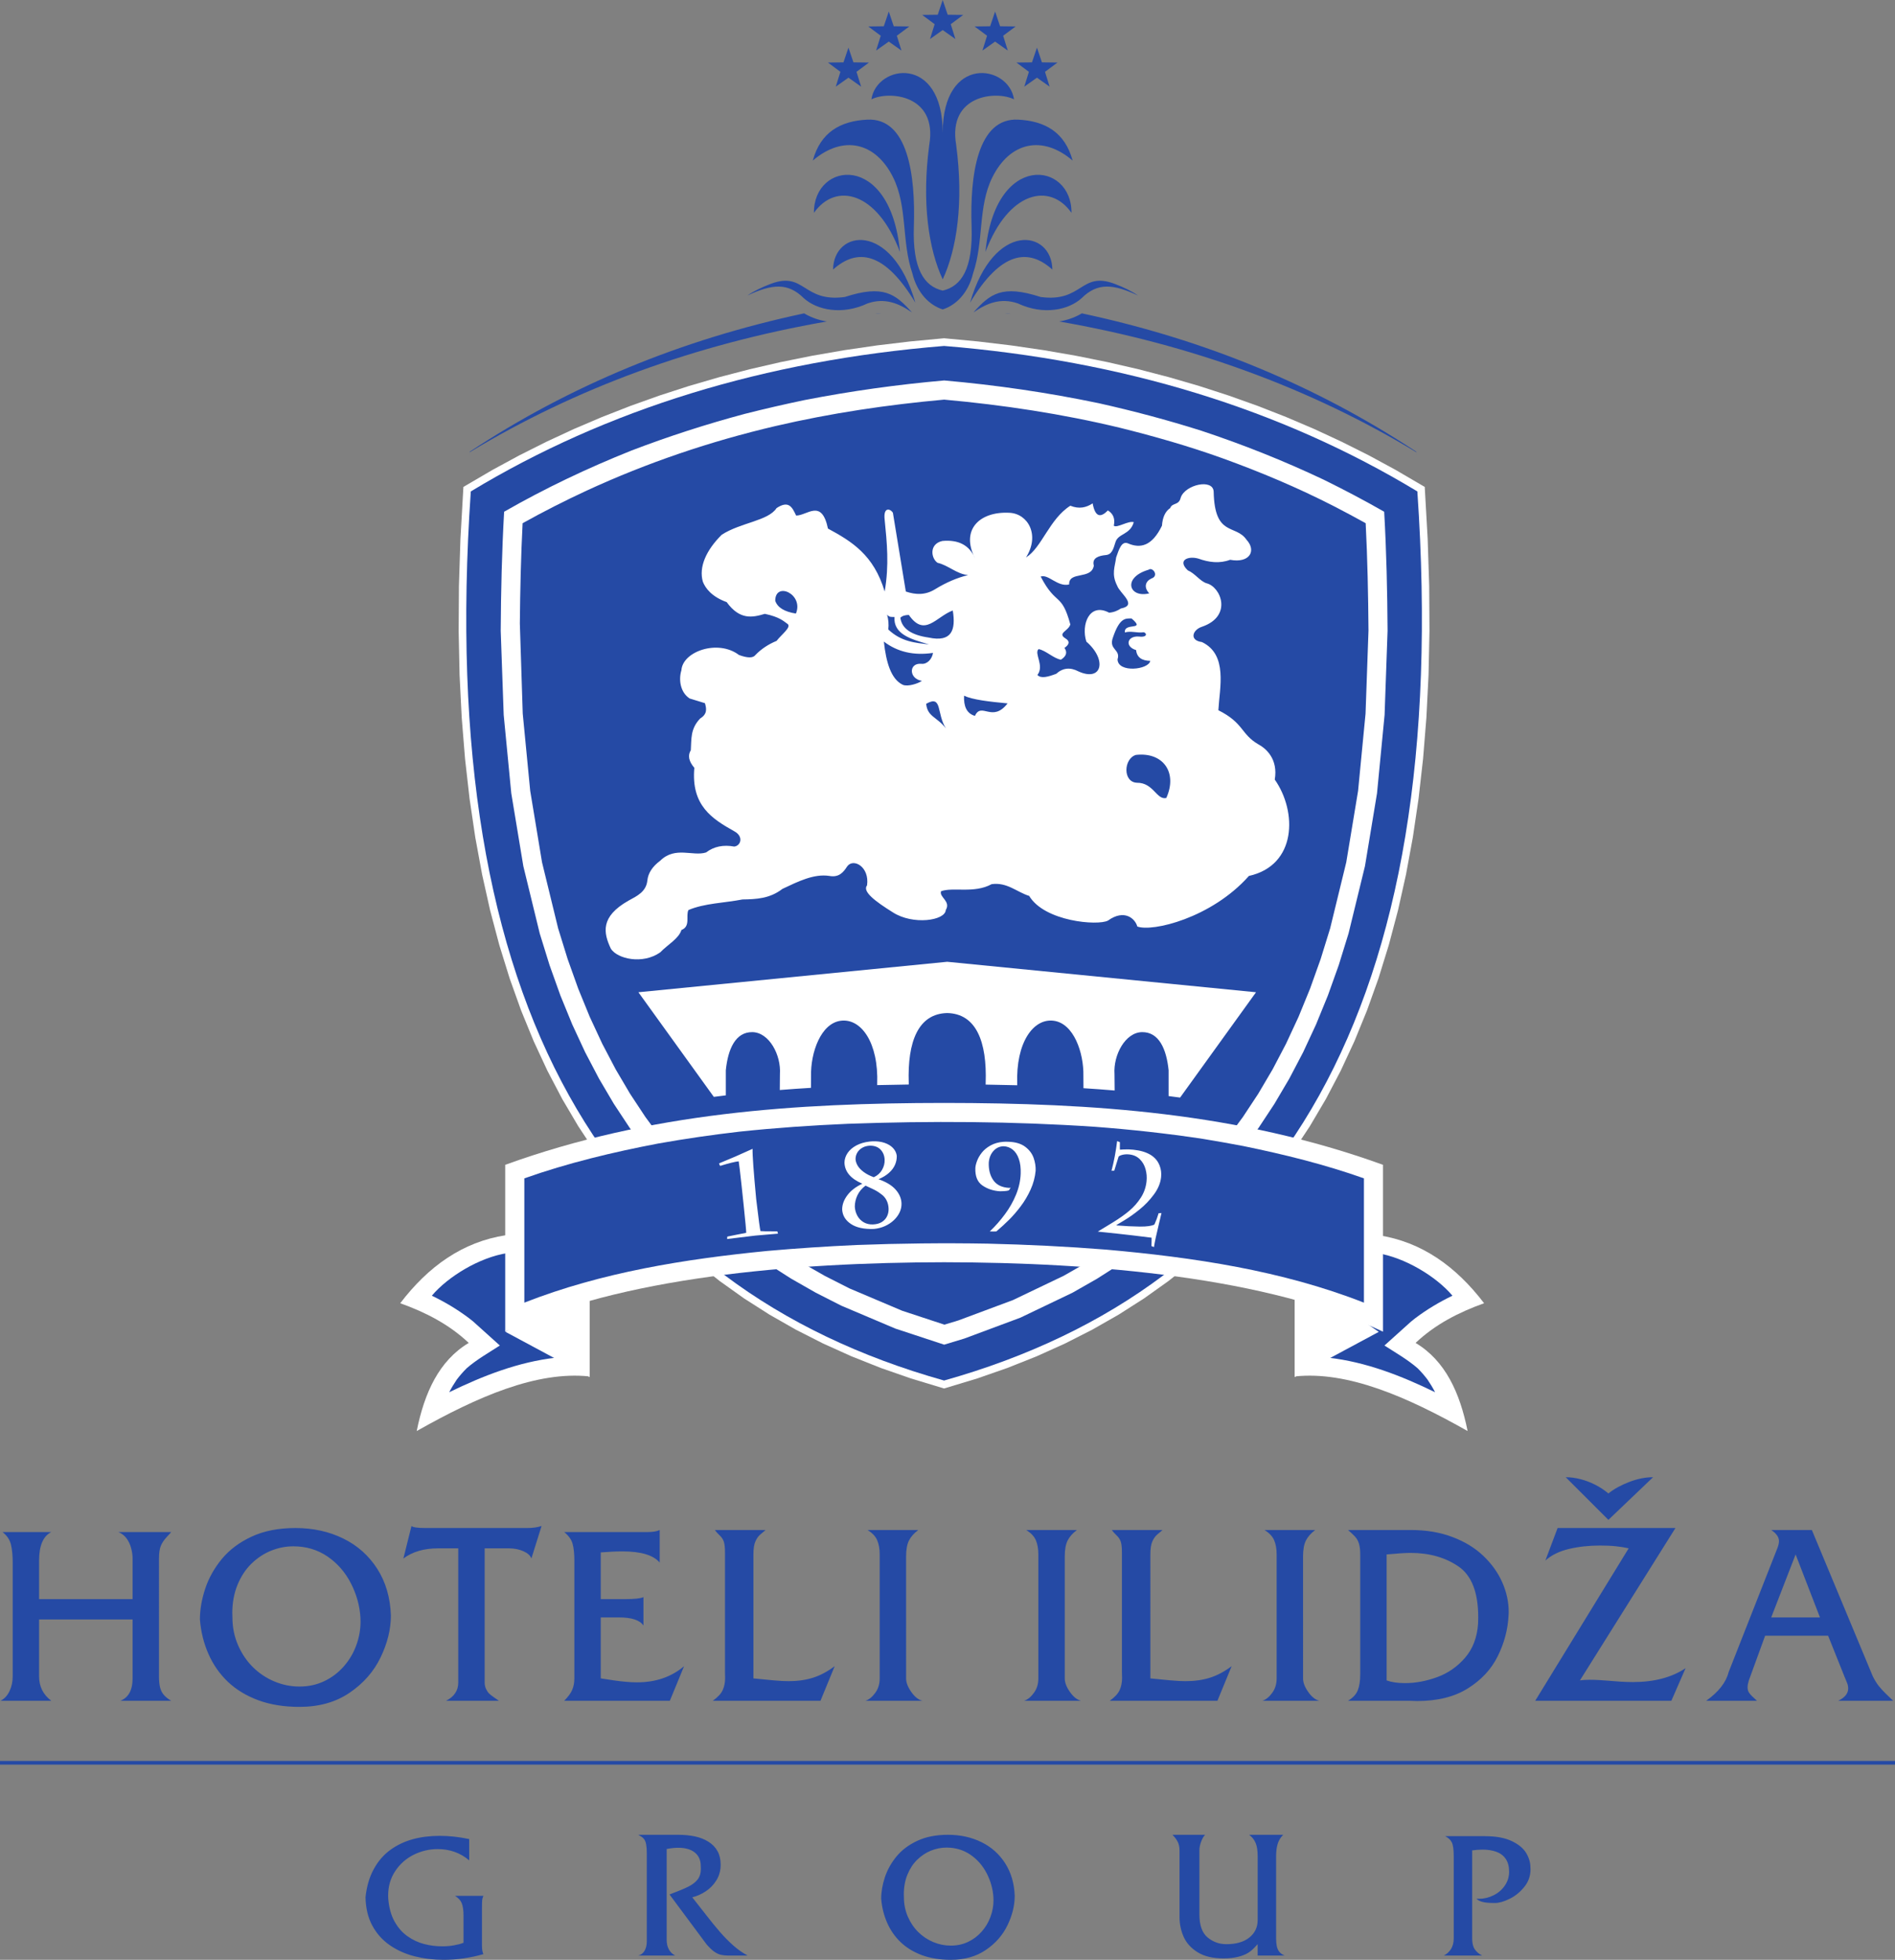 <?xml version="1.0" encoding="UTF-8" standalone="no"?>
<svg
   xmlns:dc="http://purl.org/dc/elements/1.1/"
   xmlns:cc="http://creativecommons.org/ns#"
   xmlns:rdf="http://www.w3.org/1999/02/22-rdf-syntax-ns#"
   xmlns:svg="http://www.w3.org/2000/svg"
   xmlns="http://www.w3.org/2000/svg"
   id="svg4623"
   version="1.1"
   viewBox="0 0 77.207 79.823"
   height="79.823mm"
   width="77.207mm">
  <rect x="0" y="0" width="77.207" height="79.823" fill="#808080" stroke="none"/>
  <defs
     id="defs4617">
    <clipPath
       id="clipPath138"
       clipPathUnits="userSpaceOnUse">
      <path
         style="clip-rule:evenodd"
         id="path136"
         d="m 243.202,255.505 c 0,3.52 2.853,6.375 6.375,6.375 3.519,0 6.374,-2.855 6.374,-6.375 0,-3.52 -2.855,-6.375 -6.374,-6.375 -3.522,0 -6.375,2.855 -6.375,6.375" />
    </clipPath>
    <clipPath
       id="clipPath144"
       clipPathUnits="userSpaceOnUse">
      <path
         id="path142"
         d="M 0,841.98 H 595.2 V 0 H 0 Z" />
    </clipPath>
    <linearGradient
       id="linearGradient154"
       gradientTransform="translate(249.575,255.506)"
       gradientUnits="userSpaceOnUse"
       y2="0"
       x2="6.376"
       y1="0"
       x1="-6.376">
      <stop
         id="stop148"
         offset="0"
         style="stop-opacity:1;stop-color:#d3d2d2" />
      <stop
         id="stop150"
         offset="0.75"
         style="stop-opacity:1;stop-color:#e9e9e9" />
      <stop
         id="stop152"
         offset="1"
         style="stop-opacity:1;stop-color:#ffffff" />
    </linearGradient>
    <clipPath
       id="clipPath102"
       clipPathUnits="userSpaceOnUse">
      <path
         style="clip-rule:evenodd"
         id="path100"
         d="m 234.539,219.329 c -5.221,-1.305 -10.442,-3.009 -15.663,-5.171 0.251,4.845 1.838,8.019 4.761,9.522 -0.541,7.9 9.469,11.714 13.031,3.509 7.107,-0.544 10.044,27.478 -0.501,23.175 2.79,-10.29 -10.219,-15.175 -14.785,-2.877 -5.106,-2.575 -13.069,2.382 -15.443,8.018 2.374,5.636 10.337,10.593 15.443,8.019 4.566,12.298 17.575,7.413 14.785,-2.877 10.545,-4.303 7.608,23.719 0.501,23.175 -3.562,-8.205 -13.572,-4.391 -13.031,3.508 -2.923,1.504 -4.51,4.678 -4.761,9.523 8.117,-3.362 16.235,-5.616 24.354,-6.984 4.914,-7.973 7.494,-19.959 6.432,-33.362 -1.249,-15.757 -7.22,-29.558 -15.123,-37.178" />
    </clipPath>
    <clipPath
       id="clipPath108"
       clipPathUnits="userSpaceOnUse">
      <path
         id="path106"
         d="M 0,841.98 H 595.2 V 0 H 0 Z" />
    </clipPath>
    <linearGradient
       id="linearGradient116"
       gradientTransform="translate(227.918,255.505)"
       gradientUnits="userSpaceOnUse"
       y2="0"
       x2="21.98"
       y1="0"
       x1="-21.98">
      <stop
         id="stop112"
         offset="0"
         style="stop-opacity:1;stop-color:#cfac57" />
      <stop
         id="stop114"
         offset="1"
         style="stop-opacity:1;stop-color:#ecdca7" />
    </linearGradient>
  </defs>
  <g
     transform="translate(0,-217.177)"
     id="layer1">
    <g
       transform="matrix(0,0.353,0.353,0,38.464,273.731)"
       id="g24">
      <path
         id="path26"
         style="fill:#ffffff;fill-opacity:1;fill-rule:evenodd;stroke:none"
         d="m 0,0 -1.159,-3.831 -1.214,-3.484 -1.342,-3.377 -1.472,-3.265 -1.602,-3.156 -1.735,-3.042 -1.868,-2.928 -2.004,-2.812 -2.138,-2.696 -2.276,-2.578 -2.414,-2.458 -2.553,-2.336 -2.693,-2.214 -2.834,-2.089 -2.976,-1.966 -3.119,-1.838 -3.262,-1.711 -3.406,-1.583 -3.553,-1.454 -3.699,-1.323 -3.846,-1.192 -3.996,-1.059 -4.146,-0.926 -4.297,-0.791 -4.448,-0.657 -4.603,-0.522 -4.757,-0.384 -4.915,-0.246 -5.07,-0.108 -5.23,0.034 -5.389,0.173 -6.01,0.342 -1.986,3.397 -1.658,3.06 -1.564,3.117 -1.474,3.177 -1.379,3.234 -1.288,3.294 -1.196,3.352 -1.103,3.409 -1.01,3.468 -0.919,3.526 -0.825,3.583 -0.734,3.642 -0.641,3.699 -0.549,3.759 -0.456,3.815 -0.372,3.945 0.372,3.944 0.456,3.815 0.549,3.757 0.641,3.701 0.734,3.641 0.825,3.584 0.919,3.526 1.01,3.468 1.103,3.408 1.196,3.352 1.288,3.294 1.379,3.235 1.474,3.176 1.564,3.119 1.658,3.059 1.986,3.399 6.01,0.34 5.389,0.174 5.23,0.032 5.07,-0.107 4.915,-0.247 4.757,-0.384 4.603,-0.521 4.448,-0.657 4.298,-0.792 4.145,-0.926 3.995,-1.06 3.847,-1.191 3.699,-1.324 3.552,-1.453 3.407,-1.582 3.262,-1.711 3.119,-1.839 2.976,-1.965 2.834,-2.09 2.693,-2.214 2.553,-2.336 2.414,-2.457 2.276,-2.578 2.138,-2.695 2.004,-2.813 1.868,-2.928 1.735,-3.043 1.602,-3.154 L -3.715,10.69 -2.373,7.315 -1.159,3.83 0,0" />
    </g>
    <g
       transform="matrix(0,0.353,0.353,0,38.464,273.407)"
       id="g28">
      <path
         id="path30"
         style="fill:#254aa5;fill-opacity:1;fill-rule:evenodd;stroke:none"
         d="m 0,0 c -10.83,-38.525 -42.728,-58.732 -102.588,-54.624 -9.504,15.721 -15.099,33.929 -16.787,54.624 1.688,20.695 7.283,38.904 16.787,54.625 C -42.728,58.732 -10.83,38.525 0,0" />
    </g>
    <g
       transform="matrix(0,0.353,0.353,0,34.279,270.359)"
       id="g32">
      <path
         id="path34"
         style="fill:#ffffff;fill-opacity:1;fill-rule:evenodd;stroke:none"
         d="m 0,0 -1.498,-2.95 -1.617,-2.836 -1.737,-2.722 -1.859,-2.61 -1.981,-2.498 -2.106,-2.385 -2.233,-2.274 -2.364,-2.162 -2.495,-2.051 -2.63,-1.94 -2.768,-1.828 -2.91,-1.715 -3.052,-1.601 -3.198,-1.486 -3.348,-1.37 -3.498,-1.251 -3.652,-1.132 -7.77,-1.894 -8.405,-1.392 -9.049,-0.875 -9.705,-0.344 c -4.59,0.029 -9.149,0.133 -13.736,0.393 -2.721,4.752 -5.031,9.618 -7.061,14.7 -1.65,4.311 -3.042,8.639 -4.236,13.096 -0.581,2.294 -1.108,4.587 -1.591,6.902 -1.038,5.343 -1.782,10.666 -2.259,16.09 0.53,6.017 1.39,11.919 2.624,17.836 0.892,3.998 1.933,7.91 3.168,11.819 1.608,4.852 3.465,9.516 5.653,14.14 1.167,2.371 2.388,4.696 3.703,6.992 4.587,0.26 9.144,0.363 13.735,0.391 l 9.704,-0.344 9.05,-0.875 8.405,-1.391 7.77,-1.896 3.652,-1.131 3.498,-1.251 3.348,-1.369 3.198,-1.486 3.052,-1.601 2.91,-1.716 2.768,-1.827 2.631,-1.94 2.494,-2.051 2.364,-2.163 2.233,-2.273 2.106,-2.385 1.981,-2.497 1.859,-2.61 1.737,-2.724 1.617,-2.835 2.879,-6.014 2.41,-6.469 0.705,-2.33 -1.852,-5.623 z m -30.226,-27.598 -3.104,-1.442 -3.254,-1.331 -3.407,-1.218 -3.542,-1.098 -7.624,-1.859 -8.25,-1.366 -8.908,-0.862 -10.402,-0.334 c -3.856,0.036 -7.714,0.123 -11.57,0.319 -1.349,2.417 -2.597,4.888 -3.764,7.397 -3.222,6.987 -5.69,14.28 -7.444,21.778 -1.494,6.408 -2.46,12.923 -3.052,19.479 0.618,6.826 1.642,13.626 3.25,20.295 0.99,3.983 2.11,7.906 3.496,11.772 1.591,4.414 3.417,8.753 5.559,12.93 0.632,1.226 1.283,2.447 1.955,3.654 4.125,0.21 8.255,0.293 12.382,0.325 l 9.589,-0.34 8.909,-0.861 8.249,-1.366 7.625,-1.86 3.542,-1.097 3.407,-1.219 3.254,-1.331 3.104,-1.442 2.957,-1.551 2.814,-1.659 2.674,-1.765 2.538,-1.872 2.404,-1.977 2.277,-2.084 2.152,-2.189 2.029,-2.298 1.909,-2.407 1.793,-2.518 1.678,-2.63 1.552,-2.719 2.801,-5.854 2.352,-6.311 0.483,-1.598 -1.606,-4.876 -2.579,-6.088 -1.439,-2.834 -1.564,-2.742 -1.677,-2.629 -1.794,-2.518 -1.91,-2.408 -2.028,-2.297 -2.152,-2.191 -2.277,-2.083 -2.405,-1.977 -2.537,-1.872 -2.673,-1.765 -2.815,-1.659 -2.957,-1.552" />
    </g>
    <g
       transform="matrix(0,0.353,0.353,0,16.978,275.464)"
       id="g36">
      <path
         id="path38"
         style="fill:#ffffff;fill-opacity:1;fill-rule:evenodd;stroke:none"
         d="m 0,0 c -3.971,7.027 -6.935,13.844 -6.303,19.919 -5.43,-3.211 -10.861,-6.422 -16.291,-9.633 0.764,-4.99 3.598,-8.944 7.848,-12.189 1.041,2.914 2.429,5.629 4.578,7.908 C -8.116,2.576 -4.429,0.891 0,0" />
    </g>
    <g
       transform="matrix(0,0.353,0.353,0,19.281,271.005)"
       id="g40">
      <path
         id="path42"
         style="fill:#254aa5;fill-opacity:1;fill-rule:evenodd;stroke:none"
         d="M 0,0 2.764,3.071 C 3.61,1.766 4.376,0.402 5.401,-0.772 5.818,-1.187 6.233,-1.547 6.705,-1.907 7.177,-2.224 7.644,-2.509 8.154,-2.774 6.251,1.14 4.664,5.19 4.166,9.545 0.83,7.571 -2.506,5.993 -5.844,4.023 -6.389,3.7 -7.349,4.226 -7.895,3.904 c 0.496,-3.178 2.698,-6.817 4.911,-8.682 0.737,1.527 1.567,2.917 2.581,4.271 L 0,0" />
    </g>
    <g
       transform="matrix(0,0.353,0.353,0,20.597,271.425)"
       id="g44">
      <path
         id="path46"
         style="fill:#ffffff;fill-opacity:1;fill-rule:evenodd;stroke:none"
         d="M 0,0 5.215,9.712 H -6.714 L 0,0" />
    </g>
    <g
       transform="matrix(0,0.353,0.353,0,59.794,275.464)"
       id="g48">
      <path
         id="path50"
         style="fill:#ffffff;fill-opacity:1;fill-rule:evenodd;stroke:none"
         d="m 0,0 c -3.971,-7.027 -6.935,-13.844 -6.303,-19.919 -5.43,3.211 -10.861,6.422 -16.291,9.633 0.764,4.99 3.598,8.944 7.848,12.189 1.041,-2.914 2.429,-5.629 4.578,-7.908 C -8.116,-2.576 -4.429,-0.891 0,0" />
    </g>
    <g
       transform="matrix(0,0.353,0.353,0,57.49,271.005)"
       id="g52">
      <path
         id="path54"
         style="fill:#254aa5;fill-opacity:1;fill-rule:evenodd;stroke:none"
         d="M 0,0 2.764,-3.071 C 3.61,-1.766 4.376,-0.402 5.401,0.772 5.818,1.187 6.233,1.547 6.705,1.907 7.177,2.224 7.644,2.509 8.154,2.774 6.251,-1.14 4.664,-5.19 4.166,-9.545 c -3.336,1.974 -6.672,3.552 -10.01,5.522 -0.545,0.323 -1.505,-0.203 -2.051,0.119 0.496,3.178 2.698,6.817 4.911,8.682 0.737,-1.527 1.567,-2.917 2.581,-4.271 L 0,0" />
    </g>
    <g
       transform="matrix(0,0.353,0.353,0,56.175,271.425)"
       id="g56">
      <path
         id="path58"
         style="fill:#ffffff;fill-opacity:1;fill-rule:evenodd;stroke:none"
         d="M 0,0 5.215,-9.712 H -6.714 L 0,0" />
    </g>
    <g
       transform="matrix(0,0.353,0.353,0,38.465,268.589)"
       id="g60">
      <path
         id="path62"
         style="fill:#ffffff;fill-opacity:1;fill-rule:evenodd;stroke:none"
         d="m 0,0 c 0.021,-17.5 1.724,-37.41 8.011,-50.655 -6.417,0 -12.835,0 -19.252,0 -6.046,16.693 -7.127,33.577 -7.141,50.655 0.014,17.078 1.095,33.962 7.141,50.655 6.417,0 12.835,0 19.252,0 C 1.724,37.411 0.021,17.5 0,0" />
    </g>
    <g
       transform="matrix(0,0.353,0.353,0,34.89,267.887)"
       id="g64">
      <path
         id="path66"
         style="fill:#254aa5;fill-opacity:1;fill-rule:evenodd;stroke:none"
         d="m 0,0 c 0.157,-3.439 0.381,-6.866 0.686,-10.301 0.94,-9.507 2.457,-19.081 5.964,-28.02 H -7.691 c -1.778,5.025 -3.029,10.248 -4.024,15.477 -0.551,3.104 -1,6.201 -1.361,9.328 -0.442,4.183 -0.731,8.354 -0.91,12.553 -0.341,9.484 -0.291,19.005 0.344,28.48 0.316,4.188 0.768,8.33 1.397,12.486 0.254,1.553 0.53,3.1 0.824,4.65 0.963,4.698 2.121,9.405 3.731,13.931 H 6.651 C 2.94,49.12 1.426,38.918 0.534,28.848 0.171,24.282 -0.05,19.728 -0.157,15.153 -0.245,10.093 -0.191,5.053 0,0" />
    </g>
    <g
       transform="matrix(0,0.353,0.353,0,30.662,263.97)"
       id="g68">
      <path
         id="path70"
         style="fill:#ffffff;fill-opacity:1;fill-rule:nonzero;stroke:none"
         d="M 0,0 C 0.673,-0.024 2.601,0.117 5.786,0.415 8.101,0.69 9.336,0.855 9.491,0.912 9.505,1.047 9.513,1.251 9.516,1.53 9.521,1.807 9.522,2.085 9.518,2.368 9.513,2.648 9.515,2.81 9.52,2.852 L 9.787,2.933 C 9.806,2.67 9.842,2.241 9.895,1.646 9.95,1.053 9.988,0.61 10.009,0.32 c 0.229,-1.855 0.362,-2.941 0.396,-3.26 l -0.279,0.023 C 10.117,-2.871 10.045,-2.515 9.908,-1.848 9.771,-1.181 9.7,-0.811 9.692,-0.736 9.468,-0.732 8.387,-0.831 6.447,-1.035 5.445,-1.14 4.655,-1.223 4.077,-1.287 3.499,-1.35 2.932,-1.414 2.379,-1.479 1.825,-1.544 1.511,-1.586 1.439,-1.603 1.484,-2.024 1.66,-2.738 1.968,-3.742 1.893,-3.796 1.796,-3.838 1.678,-3.871 1.411,-3.213 1.149,-2.589 0.894,-2.001 0.639,-1.411 0.341,-0.745 0,0 Z M 4.022,12.669 C 3.455,11.33 2.645,10.642 1.592,10.605 c -0.394,0.007 -0.763,0.127 -1.11,0.36 -0.345,0.233 -0.636,0.569 -0.874,1.01 -0.235,0.443 -0.386,0.96 -0.452,1.556 -0.002,0.038 -0.006,0.093 -0.013,0.164 -0.007,0.071 -0.011,0.121 -0.012,0.151 -0.019,0.526 0.043,0.996 0.184,1.404 0.144,0.408 0.344,0.731 0.601,0.97 0.258,0.235 0.549,0.376 0.874,0.422 0.357,0.012 0.706,-0.054 1.043,-0.2 0.337,-0.144 0.648,-0.376 0.936,-0.696 0.288,-0.32 0.532,-0.723 0.737,-1.211 0.305,0.881 0.704,1.539 1.193,1.973 0.489,0.434 1.019,0.661 1.587,0.681 C 6.638,17.201 6.98,17.131 7.311,16.98 7.641,16.828 7.949,16.603 8.23,16.308 8.51,16.011 8.738,15.668 8.912,15.28 9.088,14.892 9.197,14.468 9.242,14.007 9.283,12.86 9.089,11.972 8.664,11.343 8.239,10.711 7.685,10.378 7.004,10.34 6.454,10.335 5.909,10.529 5.373,10.925 4.834,11.321 4.386,11.901 4.022,12.669 Z M 3.275,13.991 C 3.081,14.41 2.8,14.728 2.428,14.942 2.057,15.155 1.67,15.257 1.265,15.242 0.797,15.226 0.405,15.07 0.095,14.778 c -0.311,-0.295 -0.464,-0.704 -0.459,-1.23 0.011,-0.316 0.085,-0.6 0.22,-0.852 0.137,-0.252 0.323,-0.451 0.557,-0.597 0.234,-0.145 0.498,-0.216 0.791,-0.215 0.254,0.02 0.505,0.105 0.754,0.255 0.247,0.149 0.486,0.379 0.716,0.69 0.232,0.31 0.431,0.698 0.601,1.162 z m 0.97,-0.954 c 0.312,-0.42 0.681,-0.73 1.107,-0.933 0.424,-0.202 0.868,-0.304 1.326,-0.306 0.382,0.025 0.731,0.124 1.048,0.298 0.317,0.176 0.565,0.418 0.747,0.727 0.179,0.311 0.263,0.667 0.249,1.067 C 8.708,14.295 8.616,14.638 8.446,14.913 8.273,15.189 8.051,15.392 7.779,15.52 7.506,15.651 7.213,15.709 6.899,15.698 6.538,15.686 6.208,15.603 5.911,15.448 5.617,15.293 5.374,15.074 5.188,14.788 4.99,14.538 4.806,14.234 4.637,13.876 4.469,13.517 4.339,13.238 4.245,13.037 Z M 4.767,29.598 C 4.845,29.518 4.887,29.173 4.896,28.563 4.851,27.793 4.63,27.115 4.232,26.536 3.836,25.954 3.167,25.679 2.226,25.712 1.999,25.72 1.724,25.785 1.403,25.904 1.08,26.023 0.759,26.208 0.44,26.457 c -0.319,0.25 -0.596,0.587 -0.833,1.012 -0.235,0.423 -0.376,0.919 -0.418,1.483 -0.011,0.141 -0.014,0.338 -0.005,0.592 0.028,0.807 0.22,1.449 0.578,1.923 0.358,0.473 0.784,0.794 1.281,0.97 0.493,0.173 0.989,0.252 1.483,0.234 C 3.277,32.599 3.999,32.405 4.694,32.092 5.386,31.779 6.028,31.401 6.62,30.954 7.211,30.51 7.732,30.059 8.183,29.605 8.635,29.15 9.083,28.662 9.528,28.138 9.53,28.087 9.534,28.005 9.537,27.89 9.54,27.776 9.538,27.661 9.534,27.546 L 9.529,27.382 C 8.912,28.026 8.247,28.611 7.534,29.135 6.822,29.662 6.07,30.087 5.272,30.413 4.477,30.738 3.675,30.915 2.864,30.944 2.206,30.967 1.64,30.897 1.168,30.732 0.695,30.568 0.337,30.333 0.092,30.025 c -0.246,-0.305 -0.376,-0.66 -0.39,-1.061 0.012,-0.456 0.189,-0.842 0.535,-1.157 0.347,-0.317 0.794,-0.497 1.342,-0.546 0.824,-0.029 1.508,0.149 2.05,0.531 0.543,0.384 0.835,0.997 0.878,1.841 -0.016,0.058 -0.023,0.108 -0.022,0.154 z M 2.532,41.427 c -1.093,0.287 -2.235,0.504 -3.426,0.648 l 0.128,0.32 c 0.563,-0.009 0.856,-0.007 0.875,0.003 -0.008,-0.076 -0.02,0.073 -0.038,0.448 -0.019,0.372 -0.008,0.74 0.03,1.099 0.171,1.631 0.784,2.642 1.841,3.037 0.411,0.162 0.854,0.217 1.33,0.167 0.681,-0.072 1.349,-0.35 1.998,-0.832 0.652,-0.483 1.225,-1.031 1.72,-1.643 0.495,-0.611 0.913,-1.196 1.25,-1.759 0.339,-0.563 0.519,-0.862 0.543,-0.902 l 0.052,-0.005 c 0.081,0.965 0.126,1.858 0.135,2.684 0.006,0.826 -0.073,1.386 -0.24,1.687 -0.437,0.2 -0.871,0.361 -1.302,0.485 L 7.407,47.195 C 7.63,47.146 8.046,47.047 8.656,46.9 c 0.611,-0.147 1.139,-0.269 1.582,-0.366 0.444,-0.095 0.81,-0.164 1.098,-0.205 l -0.114,-0.292 c -0.122,10e-4 -0.275,0.006 -0.463,0.014 -0.188,0.008 -0.356,0.007 -0.504,0.004 C 10.06,44.529 9.902,43.196 9.782,42.06 L 9.549,39.844 C 9.281,40.292 8.922,40.882 8.471,41.613 8.021,42.344 7.578,42.971 7.138,43.491 6.699,44.01 6.196,44.452 5.626,44.815 5.059,45.181 4.43,45.399 3.745,45.471 3.267,45.522 2.802,45.483 2.347,45.356 1.892,45.231 1.507,45.009 1.192,44.69 0.881,44.372 0.698,43.968 0.646,43.476 0.617,43.203 0.63,42.953 0.682,42.724 c 0.052,-0.226 0.123,-0.383 0.21,-0.476 0.122,-0.042 0.423,-0.136 0.896,-0.28 0.475,-0.145 0.721,-0.219 0.736,-0.225 l 0.008,-0.316" />
    </g>
    <g
       transform="matrix(0,0.353,0.353,0,26.01,257.592)"
       id="g72">
      <path
         id="path74"
         style="fill:#ffffff;fill-opacity:1;fill-rule:evenodd;stroke:none"
         d="m 0,0 12.071,8.704 c -0.06,0.461 -0.118,0.923 -0.173,1.385 H 9.002 c -2.47,0.252 -4.422,1.122 -4.4,3.059 0.021,1.938 2.629,3.338 4.855,3.186 l 1.823,-0.016 c -0.095,1.198 -0.178,2.397 -0.25,3.598 L 9.659,19.925 C 6.966,19.87 3.584,21.046 3.287,23.364 2.99,25.681 5.773,27.742 10.62,27.561 h 0.094 c -0.031,1.213 -0.053,2.427 -0.068,3.642 H 10.468 C 5.692,31.039 2.472,32.3 2.4,35.642 c 0.072,3.343 3.292,4.603 8.068,4.439 h 0.187 c 0.018,1.216 0.043,2.43 0.076,3.643 H 10.62 c -4.847,-0.181 -7.63,1.879 -7.333,4.197 0.297,2.318 3.679,3.494 6.372,3.439 l 1.413,0.009 c 0.076,1.2 0.163,2.4 0.264,3.599 L 9.457,54.95 c -2.226,-0.151 -4.834,1.249 -4.855,3.186 -0.022,1.938 1.93,2.807 4.4,3.06 h 2.979 c 0.055,0.442 0.112,0.884 0.172,1.326 L 0,71.285 -3.516,35.642 0,0" />
    </g>
    <g
       transform="matrix(0,0.353,0.353,0,36.044,241.27)"
       id="g76">
      <path
         id="path78"
         style="fill:#ffffff;fill-opacity:1;fill-rule:evenodd;stroke:none"
         d="m 0,0 c -4.231,-1.259 -5.786,-3.811 -7.263,-6.546 -3.504,-0.734 -1.493,-2.387 -1.503,-3.673 -0.928,-0.445 -1.805,-0.828 -0.862,-2.257 1.491,-0.97 1.654,-4.131 3.082,-6.337 1.789,-1.796 3.723,-2.663 5.425,-2.17 0.721,0.287 1.712,0.997 2.342,2.745 2.091,1.516 1.785,2.979 1.356,4.406 0.365,1.742 0.88,2.205 1.151,2.606 0.357,0.527 1.238,-0.697 1.968,-1.25 0.396,-0.96 0.938,-1.774 1.627,-2.441 0.366,-0.267 0.366,-0.9 0,-1.899 -1.835,-2.409 -0.423,-6.505 1.763,-6.645 1.085,-0.338 2.552,-0.13 3.255,0.95 0.18,0.587 0.361,1.175 0.542,1.763 0.642,0.202 1.266,0.277 1.763,-0.543 1.22,-1.176 2.441,-0.994 3.662,-1.085 0.605,-0.373 1.283,-0.238 2.034,0.407 4.368,-0.39 5.891,2.064 7.323,4.611 0.587,1.095 1.666,0.766 1.763,0 -0.234,-1.269 -0.008,-2.354 0.678,-3.255 0.488,-1.522 -0.746,-3.56 0.949,-5.289 0.676,-0.91 1.445,-1.408 2.305,-1.491 1.284,-0.144 1.771,-1.183 2.306,-2.17 1.853,-3.272 3.706,-2.913 5.56,-2.034 1.169,0.761 1.833,3.67 0.406,5.695 -0.858,0.814 -1.579,2.145 -2.576,2.441 -0.424,1.098 -1.64,0.474 -2.305,0.814 -0.786,1.838 -0.814,4.159 -1.221,6.238 -0.024,1.569 -0.083,3.135 -1.221,4.611 -0.848,1.808 -1.768,3.616 -1.491,5.424 0.196,1.069 -0.388,1.591 -1.085,2.034 -1.023,0.707 0.019,2.61 2.17,2.306 0.713,-0.581 1.87,0.979 3.119,2.983 1.488,2.309 0.957,6.035 -0.271,6.103 -1.024,0.619 -1.48,-0.795 -2.17,-0.543 -0.505,1.377 0.291,3.821 -0.814,5.832 -0.254,1.781 0.904,2.893 1.356,4.339 2.956,1.765 3.46,7.916 2.848,9.086 -1.372,1.911 -0.217,3.152 0.678,3.39 0.658,1.693 -0.951,8.552 -5.831,12.883 -1.225,5.531 -7.414,5.584 -11.12,2.984 -2.341,0.394 -3.568,-0.966 -4.068,-1.899 -1.201,-2.051 -2.439,-1.64 -3.933,-4.61 -2.585,0.139 -6.42,1.123 -7.866,-1.899 -0.195,-1.49 -1.412,-1.085 -1.763,0 -1.225,3.572 -4.612,2.188 -5.017,0.542 -0.236,-0.76 -1.144,-1.334 -1.492,-2.169 -1.164,-1.238 -1.699,0.018 -1.356,1.22 0.437,1.22 0.594,2.441 0.136,3.662 0.424,2.272 -1.053,3.054 -2.306,1.898 -1.853,-1.266 -0.278,-3.687 -5.56,-3.797 -1.525,-0.073 -0.815,-3.277 0.678,-3.797 0.966,-0.221 0.553,-0.963 1.221,-1.221 0.38,-0.565 1.058,-0.881 2.034,-0.949 2.356,-1.143 2.661,-2.491 2.034,-3.933 -0.294,-0.731 0.705,-1.03 1.628,-1.356 1.084,-0.135 1.908,-0.569 3.254,0.115 0.904,0.317 2.255,2.422 2.638,0.428 0.235,-0.353 0.445,-0.805 0.481,-1.356 -1.207,-2.284 1.391,-3.25 3.34,-2.625 2.091,2.421 4.666,1.822 3.441,-0.901 -0.506,-0.959 -0.416,-1.817 0.271,-2.577 0.344,-0.91 0.589,-1.758 0.135,-2.17 -1.074,0.84 -2.499,-0.427 -2.983,0.136 0.146,0.822 1.075,1.718 1.221,2.576 C 7.463,20.974 7.011,21.11 6.509,20.748 6.098,21.34 5.736,21.385 5.424,20.884 4.807,19.865 4.563,21.212 3.797,21.427 0.043,20.411 1.73,19.805 -1.726,18.006 c -0.317,0.896 1.23,1.941 0.912,3.285 -1.58,-0.057 -0.514,2.569 -2.169,2.848 -0.929,-0.257 -1.149,0.643 -1.221,1.356 -0.05,0.708 -0.636,0.883 -1.493,1.143 -1.027,0.312 -0.822,1.689 -2.304,2.112 -0.2,-0.62 0.719,-1.948 0.407,-2.306 -0.787,0.172 -1.374,-0.055 -1.763,-0.678 0.816,-0.805 0.856,-1.455 -0.814,-1.763 0.482,-0.729 0.685,-1.55 0.272,-2.576 1.541,-2.426 4.835,-3.287 5.967,-5.116 -2.595,1.647 -5.073,0.217 -5.154,-1.936 -0.17,-3.423 1.961,-5.655 5.289,-3.933 C -5.333,9.8 -6.011,8.534 -5.831,6.645 -5.471,5.092 -3.812,5.358 -3.313,6.102 -3.036,7.336 -2,8.336 -1.898,9.628 -1.59,8.363 -1.047,7.097 -0.271,5.831 0.433,4.701 0.387,3.571 0,2.441 -3.029,1.944 -6.057,1.447 -9.086,0.949 -9.581,0.642 -9.791,-0.183 -8.272,0 -5.67,0.259 -3.076,0.531 0,0 Z m 12.022,9.161 c 0.464,0.972 0.691,2.927 0.885,5.023 2.281,-1.759 -0.214,-3.015 1.445,-3.768 -0.286,-0.981 -1.147,-1.303 -2.33,-1.255 z m 3.774,-2.093 c -1.726,-1.11 -3.91,-0.38 -2.842,-2.279 1.511,0.145 1.49,1.237 2.842,2.279 z M 10.308,4.296 C 10.61,3.884 11.014,2.673 10.763,2.091 10.108,0.726 8.174,0.169 5.777,-0.095 6.976,1.479 7.411,3.371 7.082,5.579 7.795,5.467 8.418,4.899 8.34,4.231 8.211,2.75 10.077,2.773 10.308,4.296 Z M 3.028,1.812 C 2.793,2.037 2.712,2.385 2.702,2.789 5.334,4.617 2.903,5.933 2.189,7.859 4.439,8.231 5.887,7.74 5.311,5.068 5.028,3.115 4.298,1.974 3.028,1.812 Z M 2.655,0.277 C 3.007,0.522 2.922,0.833 2.937,1.127 4.915,1.013 5.476,2.937 6.104,5.114 5.915,3.52 5.803,1.92 4.38,0.417 3.781,0.489 3.209,0.429 2.655,0.277 Z m 21.167,32.228 c -2.948,1.332 -5.331,-0.384 -4.968,-3.513 0.435,-1.424 3.14,-1.525 3.211,0.121 -0.021,1.918 2.019,2.261 1.757,3.392 z M 5.195,29.338 c -0.1,-1.369 1.168,-1.659 1.563,-0.32 0.867,0.093 1.228,0.691 1.243,1.635 1.019,-0.164 1.432,-3.726 -0.17,-3.777 -1.186,0.388 -1.092,-1.065 -2.542,-0.526 -2.312,0.785 -2.176,1.46 -2.183,2.142 1.481,1.735 0.401,-0.908 1.619,-0.77 -0.213,0.689 0.081,1.415 -0.019,2.123 -0.025,0.357 0.628,0.62 0.489,-0.507 z m -7.71,1.122 c 0.897,-3.063 3.304,-2.269 2.728,0.075 -0.689,-0.649 -1.371,-0.454 -1.705,0.227 -0.303,0.958 -1.383,0.158 -1.023,-0.302 z m 3.582,-43.092 c -2.274,0.003 -0.762,3.32 1.475,2.387 -0.206,-1.332 -0.698,-2.128 -1.475,-2.387" />
    </g>
    <g
       transform="matrix(0,0.353,0.353,0,0.517,285.456)"
       id="g80">
      <path
         id="path82"
         style="fill:#254aa5;fill-opacity:1;fill-rule:nonzero;stroke:none"
         d="m 0,0 h -13.133 c -0.82,0 -1.511,-0.065 -2.066,-0.2 -0.555,-0.13 -1.04,-0.455 -1.451,-0.971 v 5.624 c 0.47,-0.936 1.566,-1.406 3.282,-1.406 h 4.458 v 10.791 h -4.693 c -0.39,0 -0.795,-0.06 -1.221,-0.175 -0.425,-0.12 -0.795,-0.295 -1.115,-0.535 -0.315,-0.241 -0.556,-0.551 -0.711,-0.931 v 6.094 c 0.05,-0.03 0.235,-0.195 0.566,-0.506 0.325,-0.305 0.66,-0.535 1.005,-0.68 0.34,-0.145 0.836,-0.22 1.476,-0.22 H 0 c 0.471,0 0.876,0.035 1.211,0.11 0.34,0.075 0.635,0.21 0.885,0.415 0.256,0.205 0.496,0.5 0.721,0.881 v -5.859 c -0.37,0.936 -1.231,1.406 -2.582,1.406 H -6.564 V 3.047 H 0 c 1.176,0 2.111,0.47 2.817,1.406 V -1.406 C 2.592,-0.956 2.221,-0.61 1.701,-0.365 1.186,-0.12 0.62,0 0,0 Z m -6.564,21.609 c -1.141,0 -2.321,0.205 -3.547,0.61 -1.221,0.405 -2.361,1.04 -3.422,1.911 -1.061,0.871 -1.921,2.016 -2.587,3.442 -0.665,1.426 -0.995,3.112 -0.995,5.058 0,2.041 0.405,3.882 1.211,5.523 0.805,1.646 1.976,2.952 3.507,3.933 1.536,0.975 3.322,1.495 5.368,1.565 1.581,0 3.192,-0.395 4.833,-1.185 C -0.55,41.675 0.81,40.48 1.896,38.879 2.982,37.283 3.522,35.357 3.522,33.1 3.522,31.319 3.267,29.738 2.761,28.358 2.251,26.977 1.541,25.806 0.636,24.845 -0.275,23.89 -1.346,23.139 -2.576,22.599 -3.807,22.054 -5.133,21.724 -6.564,21.609 Z m -0.235,3.752 c 1.136,0 2.196,0.215 3.192,0.645 0.991,0.431 1.841,1.006 2.547,1.721 0.71,0.721 1.26,1.546 1.65,2.477 0.391,0.935 0.586,1.901 0.586,2.896 0,1.036 -0.205,1.986 -0.616,2.852 -0.41,0.866 -0.975,1.611 -1.691,2.246 -0.72,0.636 -1.53,1.121 -2.436,1.451 -0.9,0.335 -1.821,0.5 -2.762,0.5 -0.205,0 -0.36,-0.004 -0.47,-0.014 -1.346,-0.081 -2.661,-0.446 -3.942,-1.101 -1.276,-0.656 -2.307,-1.556 -3.092,-2.702 -0.78,-1.15 -1.171,-2.461 -1.171,-3.937 0,-0.881 0.17,-1.736 0.506,-2.571 0.335,-0.836 0.84,-1.591 1.5,-2.272 0.666,-0.68 1.486,-1.216 2.457,-1.611 0.97,-0.395 2.061,-0.595 3.262,-0.595 0.075,0 0.15,0.005 0.22,0.01 0.065,0.005 0.155,0.005 0.26,0.005 z m 7.505,26.066 h -15.475 v -2.346 c 0,-1.611 0.391,-2.942 1.171,-3.988 l -3.752,0.936 c 0.155,0.155 0.235,0.705 0.235,1.641 v 11.727 c 0,0.625 -0.08,1.175 -0.235,1.646 l 3.752,-1.176 c -0.34,-0.115 -0.62,-0.425 -0.841,-0.921 -0.22,-0.5 -0.33,-1.05 -0.33,-1.656 V 54.474 H 0.706 c 0.275,0 0.525,0.055 0.75,0.16 0.22,0.11 0.395,0.22 0.51,0.34 0.12,0.115 0.265,0.3 0.44,0.555 0.176,0.255 0.311,0.451 0.411,0.586 V 50.021 C 2.346,50.957 1.646,51.427 0.706,51.427 Z M 0.235,64.826 h -13.603 c -0.78,0 -1.416,-0.065 -1.911,-0.2 -0.495,-0.13 -0.95,-0.456 -1.371,-0.971 v 9.611 c 0,0.625 -0.08,1.096 -0.235,1.41 h 3.757 c -0.86,-0.725 -1.29,-2.156 -1.29,-4.297 0,-0.73 0.04,-1.566 0.115,-2.507 h 5.393 v 2.817 c 0,1.091 -0.08,1.796 -0.235,2.112 h 3.282 C -6.489,72.38 -6.799,71.44 -6.799,69.984 v -2.112 h 7.034 c 0.09,0.556 0.165,1.076 0.236,1.556 0.07,0.476 0.119,0.931 0.159,1.356 0.04,0.425 0.06,0.851 0.06,1.281 0,2.151 -0.62,3.957 -1.861,5.423 L 2.817,75.847 V 63.655 c -0.451,0.445 -0.866,0.756 -1.256,0.921 -0.385,0.165 -0.825,0.25 -1.326,0.25 z m -0.7,17.386 h -13.838 c -0.551,0 -0.956,-0.045 -1.226,-0.13 -0.27,-0.09 -0.51,-0.245 -0.721,-0.471 -0.209,-0.225 -0.42,-0.415 -0.635,-0.57 V 86.9 c 0.155,-0.185 0.33,-0.391 0.521,-0.616 0.19,-0.225 0.455,-0.41 0.8,-0.565 0.34,-0.15 0.841,-0.225 1.491,-0.225 H 0.235 c 0.085,0.83 0.16,1.596 0.225,2.301 0.065,0.706 0.095,1.291 0.095,1.761 0,1.026 -0.13,1.961 -0.395,2.807 -0.265,0.845 -0.71,1.681 -1.336,2.511 l 3.993,-1.64 V 80.806 c -0.411,0.575 -0.821,0.956 -1.231,1.141 -0.41,0.185 -0.875,0.28 -1.391,0.28 -0.16,0 -0.28,-0.005 -0.37,-0.01 -0.085,-0.005 -0.185,-0.005 -0.29,-0.005 z m 0.7,17.856 h -14.303 c -0.655,0 -1.206,-0.1 -1.651,-0.295 -0.445,-0.195 -0.836,-0.565 -1.166,-1.11 v 5.858 c 0.37,-0.495 0.776,-0.855 1.216,-1.076 0.44,-0.22 1.05,-0.33 1.831,-0.33 H 0.235 c 0.48,0 1.001,0.2 1.561,0.596 0.566,0.395 0.906,0.82 1.021,1.28 v -6.564 c -0.135,0.411 -0.44,0.786 -0.911,1.126 -0.465,0.345 -1.026,0.515 -1.671,0.515 z m 0,18.312 h -14.303 c -0.655,0 -1.206,-0.1 -1.651,-0.295 -0.445,-0.195 -0.836,-0.565 -1.166,-1.111 v 5.859 c 0.37,-0.496 0.776,-0.856 1.216,-1.076 0.44,-0.22 1.05,-0.33 1.831,-0.33 H 0.235 c 0.48,0 1.001,0.2 1.561,0.595 0.566,0.395 0.906,0.821 1.021,1.281 v -6.564 c -0.135,0.41 -0.44,0.785 -0.911,1.126 -0.465,0.345 -1.026,0.515 -1.671,0.515 z m -0.7,9.646 h -13.838 c -0.551,0 -0.956,-0.045 -1.226,-0.13 -0.27,-0.09 -0.51,-0.245 -0.721,-0.47 -0.209,-0.225 -0.42,-0.415 -0.635,-0.57 v 5.858 c 0.155,-0.185 0.33,-0.39 0.521,-0.615 0.19,-0.225 0.455,-0.41 0.8,-0.565 0.34,-0.151 0.841,-0.226 1.491,-0.226 H 0.235 c 0.085,0.831 0.16,1.596 0.225,2.302 0.065,0.705 0.095,1.291 0.095,1.761 0,1.025 -0.13,1.961 -0.395,2.806 -0.265,0.846 -0.71,1.681 -1.336,2.512 l 3.993,-1.641 v -12.427 c -0.411,0.575 -0.821,0.955 -1.231,1.14 -0.41,0.185 -0.875,0.281 -1.391,0.281 -0.16,0 -0.28,-0.006 -0.37,-0.01 -0.085,-0.006 -0.185,-0.006 -0.29,-0.006 z m 0.7,17.857 h -14.303 c -0.655,0 -1.206,-0.1 -1.651,-0.295 -0.445,-0.195 -0.836,-0.566 -1.166,-1.111 v 5.858 c 0.37,-0.495 0.776,-0.855 1.216,-1.075 0.44,-0.22 1.05,-0.33 1.831,-0.33 H 0.235 c 0.48,0 1.001,0.2 1.561,0.595 0.566,0.395 0.906,0.82 1.021,1.281 v -6.564 c -0.135,0.41 -0.44,0.785 -0.911,1.126 -0.465,0.345 -1.026,0.515 -1.671,0.515 z m -0.465,9.646 h -13.838 c -0.44,0 -0.806,-0.035 -1.086,-0.105 -0.285,-0.065 -0.53,-0.17 -0.735,-0.31 -0.206,-0.145 -0.415,-0.34 -0.636,-0.59 -0.22,-0.246 -0.34,-0.381 -0.36,-0.401 v 7.27 c 0,1.761 0.265,3.347 0.801,4.763 0.53,1.416 1.255,2.611 2.176,3.577 0.92,0.965 1.941,1.696 3.062,2.191 1.125,0.495 2.266,0.741 3.417,0.741 0.09,0 0.16,0 0.215,-0.006 0.055,-0.005 0.115,-0.01 0.18,-0.01 1.616,-0.08 3.177,-0.49 4.693,-1.24 1.516,-0.746 2.756,-1.897 3.727,-3.453 0.976,-1.55 1.461,-3.506 1.461,-5.863 0,-0.195 -0.01,-0.505 -0.03,-0.935 v -7.035 c -0.33,0.556 -0.736,0.931 -1.201,1.121 -0.47,0.19 -1.086,0.285 -1.846,0.285 z m 0.701,3.047 c 0.204,0.566 0.31,1.276 0.31,2.126 0,1.191 -0.226,2.422 -0.681,3.683 -0.455,1.26 -1.2,2.336 -2.236,3.236 -1.036,0.901 -2.357,1.406 -3.958,1.511 -0.165,0.01 -0.41,0.015 -0.735,0.015 -2.862,0 -4.813,-0.76 -5.853,-2.281 -1.041,-1.521 -1.561,-3.362 -1.561,-5.533 0,-0.575 0.06,-1.496 0.175,-2.757 z m 2.346,17.151 -17.591,10.786 c -0.105,-0.465 -0.185,-0.965 -0.24,-1.5 -0.055,-0.531 -0.08,-1.141 -0.08,-1.827 0,-1.27 0.13,-2.461 0.396,-3.577 0.265,-1.11 0.71,-2.016 1.335,-2.711 l -3.752,1.411 v 13.602 L 0.471,180.885 c -0.051,0.295 -0.076,0.671 -0.076,1.131 0,0.36 0.01,0.735 0.035,1.13 0.025,0.391 0.055,0.756 0.08,1.106 0.031,0.345 0.065,0.775 0.1,1.291 0.03,0.51 0.05,0.995 0.05,1.456 0,2.451 -0.535,4.482 -1.601,6.083 l 3.758,-1.641 z m -25.796,13.603 4.923,-5.158 -4.923,-4.928 c 0,0.551 0.076,1.116 0.226,1.701 0.15,0.585 0.365,1.156 0.645,1.706 0.28,0.555 0.615,1.061 1.006,1.521 -0.51,0.635 -0.951,1.431 -1.321,2.387 -0.37,0.96 -0.556,1.881 -0.556,2.771 z m 22.514,8.711 -14.309,5.628 c -0.315,0.126 -0.59,0.19 -0.835,0.19 -0.46,0 -0.886,-0.3 -1.276,-0.895 v 4.693 L 0,214.691 c 0.43,0.215 0.795,0.44 1.096,0.675 0.295,0.235 0.58,0.495 0.855,0.776 0.275,0.285 0.56,0.58 0.866,0.895 v -6.334 c -0.37,0.766 -0.846,1.146 -1.421,1.146 -0.175,0 -0.33,-0.025 -0.46,-0.065 C 0.8,211.739 0.63,211.674 0.425,211.584 0.22,211.494 0.08,211.439 0,211.409 l -4.688,-1.876 v -7.27 l 5.159,-1.881 c 0.305,-0.095 0.57,-0.145 0.79,-0.145 0.225,0 0.415,0.045 0.575,0.14 0.155,0.095 0.305,0.216 0.456,0.375 0.145,0.156 0.32,0.346 0.525,0.571 v -5.863 c -1.016,1.425 -2.111,2.286 -3.282,2.581 z m -6.334,4.923 v 5.628 l -7.269,-2.811 7.269,-2.817" />
    </g>
    <g
       transform="matrix(0,0.353,0.353,0,14.892,294.455)"
       id="g84">
      <path
         id="path86"
         style="fill:#254aa5;fill-opacity:1;fill-rule:nonzero;stroke:none"
         d="m 0,0 c -1.242,0.129 -2.322,0.444 -3.243,0.948 -0.92,0.5 -1.661,1.14 -2.224,1.916 -0.563,0.774 -0.972,1.638 -1.234,2.592 -0.259,0.952 -0.389,1.991 -0.389,3.109 0,1.092 0.123,2.225 0.371,3.4 h 2.458 c -0.867,-1.018 -1.3,-2.227 -1.3,-3.637 0,-0.969 0.217,-1.892 0.653,-2.771 0.437,-0.878 1.067,-1.587 1.886,-2.129 0.822,-0.546 1.756,-0.815 2.808,-0.815 0.171,0 0.298,0.003 0.378,0.01 1.039,0.088 1.913,0.329 2.627,0.728 0.713,0.395 1.283,0.895 1.707,1.501 0.423,0.604 0.723,1.244 0.895,1.919 0.175,0.679 0.262,1.368 0.262,2.071 0,0.5 -0.038,0.962 -0.118,1.392 -0.078,0.43 -0.175,0.791 -0.291,1.078 H 2.13 c -0.612,0 -1.091,-0.067 -1.434,-0.2 -0.34,-0.133 -0.626,-0.395 -0.861,-0.783 v 3.277 c 0.158,-0.077 0.315,-0.123 0.469,-0.14 0.154,-0.018 0.489,-0.025 1.007,-0.025 h 4.264 c 0.437,0 0.766,0.056 0.983,0.165 C 6.771,12.874 6.932,12.12 7.048,11.343 7.159,10.562 7.215,9.787 7.215,9.016 7.215,7.849 7.079,6.733 6.81,5.67 6.541,4.606 6.114,3.651 5.526,2.801 4.939,1.952 4.183,1.276 3.266,0.784 2.346,0.287 1.259,0.028 0,0 Z M 5.081,32.465 H -5.082 c -0.424,0 -0.759,-0.025 -1.015,-0.074 -0.251,-0.045 -0.448,-0.119 -0.583,-0.217 -0.137,-0.101 -0.239,-0.206 -0.308,-0.319 -0.067,-0.115 -0.144,-0.237 -0.224,-0.373 v 4.588 c 0,0.717 0.063,1.372 0.188,1.955 0.126,0.588 0.333,1.11 0.619,1.564 0.287,0.455 0.648,0.802 1.082,1.039 0.433,0.242 0.951,0.361 1.552,0.361 0.679,0 1.277,-0.162 1.805,-0.487 0.525,-0.325 0.955,-0.738 1.283,-1.245 0.333,-0.504 0.56,-1.022 0.683,-1.546 0.842,0.668 1.567,1.238 2.179,1.71 0.612,0.473 1.206,0.958 1.788,1.459 0.58,0.503 1.104,1.018 1.577,1.549 0.472,0.528 0.863,1.088 1.178,1.672 V 41.807 C 6.722,41.513 6.691,41.244 6.631,40.995 6.569,40.743 6.446,40.492 6.261,40.229 6.075,39.97 5.792,39.677 5.41,39.348 l -5.736,-4.26 c -0.357,0.954 -0.654,1.671 -0.891,2.15 -0.238,0.48 -0.518,0.844 -0.836,1.092 -0.318,0.248 -0.728,0.374 -1.235,0.374 -0.137,0 -0.241,-0.003 -0.318,-0.011 -0.668,0 -1.186,-0.226 -1.557,-0.681 -0.367,-0.455 -0.553,-1.098 -0.553,-1.931 0,-0.381 0.049,-0.822 0.144,-1.322 h 10.49 c 0.419,0 0.783,0.084 1.09,0.252 0.312,0.168 0.55,0.409 0.714,0.73 v -4.259 c -0.08,0.321 -0.269,0.562 -0.563,0.73 -0.294,0.168 -0.654,0.253 -1.078,0.253 z M 0.164,59.518 c -0.798,0 -1.623,0.144 -2.48,0.427 -0.853,0.283 -1.651,0.728 -2.392,1.337 -0.742,0.608 -1.343,1.409 -1.809,2.406 -0.465,0.996 -0.695,2.175 -0.695,3.536 0,1.427 0.283,2.714 0.846,3.861 0.563,1.151 1.382,2.064 2.452,2.75 1.074,0.681 2.322,1.045 3.753,1.094 1.105,0 2.231,-0.276 3.378,-0.829 1.151,-0.553 2.102,-1.388 2.861,-2.508 0.76,-1.115 1.137,-2.462 1.137,-4.039 0,-1.246 -0.178,-2.351 -0.531,-3.316 C 6.327,63.271 5.831,62.453 5.197,61.782 4.561,61.114 3.812,60.589 2.952,60.211 2.091,59.83 1.165,59.599 0.164,59.518 Z M 0,62.142 c 0.793,0 1.536,0.15 2.232,0.451 0.692,0.301 1.287,0.703 1.78,1.203 0.496,0.504 0.881,1.081 1.154,1.732 0.273,0.653 0.409,1.329 0.409,2.025 0,0.723 -0.143,1.388 -0.43,1.993 -0.287,0.606 -0.682,1.127 -1.182,1.57 -0.504,0.445 -1.071,0.784 -1.704,1.015 -0.629,0.235 -1.273,0.35 -1.93,0.35 -0.144,0 -0.253,-0.003 -0.329,-0.011 -0.941,-0.055 -1.861,-0.311 -2.757,-0.769 -0.891,-0.458 -1.611,-1.088 -2.161,-1.889 -0.545,-0.804 -0.819,-1.721 -0.819,-2.753 0,-0.615 0.119,-1.213 0.354,-1.797 0.234,-0.585 0.588,-1.113 1.049,-1.588 0.466,-0.476 1.039,-0.85 1.717,-1.126 0.679,-0.277 1.442,-0.417 2.281,-0.417 0.052,0 0.105,0.004 0.153,0.008 0.046,0.003 0.109,0.003 0.183,0.003 z m 2.297,31.81 h -7.705 c -0.384,0 -0.713,-0.07 -0.986,-0.206 -0.273,-0.136 -0.545,-0.34 -0.818,-0.612 v 3.77 c 0.171,-0.171 0.433,-0.325 0.79,-0.458 0.353,-0.133 0.693,-0.2 1.014,-0.2 h 7.377 c 1.248,0 2.133,0.312 2.658,0.938 0.521,0.626 0.783,1.351 0.783,2.179 0,1.127 -0.255,2.008 -0.769,2.647 -0.511,0.641 -1.186,0.96 -2.018,0.96 h -7.376 c -0.637,0 -1.141,-0.078 -1.515,-0.235 -0.378,-0.158 -0.692,-0.409 -0.944,-0.749 v 3.931 c 0.307,-0.307 0.657,-0.52 1.056,-0.639 0.395,-0.119 0.864,-0.179 1.403,-0.179 h 9.51 c 0.339,0 0.64,0.028 0.895,0.081 0.255,0.056 0.472,0.154 0.643,0.297 0.176,0.143 0.319,0.347 0.427,0.605 V 102.97 H 5.41 c 0.13,-0.116 0.298,-0.274 0.497,-0.473 0.203,-0.196 0.385,-0.43 0.546,-0.696 0.157,-0.266 0.301,-0.633 0.42,-1.102 0.119,-0.468 0.178,-1.022 0.178,-1.664 C 7.051,97.8 6.816,96.8 6.344,96.044 5.873,95.285 5.278,94.746 4.561,94.428 3.844,94.11 3.088,93.952 2.297,93.952 Z m 2.456,31.647 h -9.51 c -0.763,0 -1.291,-0.074 -1.581,-0.222 -0.29,-0.146 -0.528,-0.401 -0.714,-0.761 v 4.588 c 0,1.263 0.186,2.291 0.56,3.078 0.371,0.79 0.833,1.35 1.378,1.676 0.546,0.329 1.102,0.492 1.672,0.492 0.032,0 0.067,0.004 0.095,0.008 0.031,0.004 0.07,0.004 0.108,0.004 0.773,0 1.455,-0.242 2.049,-0.725 0.595,-0.479 1.053,-1.046 1.372,-1.7 0.318,-0.65 0.476,-1.213 0.476,-1.686 0,-0.629 -0.039,-1.098 -0.119,-1.409 -0.078,-0.311 -0.204,-0.553 -0.375,-0.72 0.007,0.066 0.01,0.167 0.01,0.308 0,0.566 -0.135,1.119 -0.405,1.665 -0.269,0.541 -0.644,0.979 -1.123,1.303 -0.476,0.329 -1.01,0.494 -1.598,0.494 -0.598,0 -1.092,-0.129 -1.473,-0.388 -0.385,-0.262 -0.657,-0.623 -0.825,-1.081 -0.168,-0.462 -0.252,-0.993 -0.252,-1.595 0,-0.392 0.031,-0.791 0.091,-1.2 H 4.757 c 0.531,0 0.947,0.098 1.241,0.298 0.297,0.199 0.539,0.482 0.724,0.849 v -4.424 c -0.171,0.346 -0.423,0.626 -0.759,0.836 -0.336,0.206 -0.738,0.312 -1.21,0.312" />
    </g>
    <path
       id="path88"
       style="fill:#254aa5;fill-opacity:1;fill-rule:nonzero;stroke:none;stroke-width:0.353"
       d="m 0,288.902 v 0.15 h 77.207 v -0.15 z" />
    <g
       transform="matrix(0,0.353,0.353,0,19.124,235.804)"
       id="g90">
      <path
         id="path92"
         style="fill:#254aa5;fill-opacity:1;fill-rule:evenodd;stroke:none"
         d="m 0,0 c -0.216,0.013 -0.429,0.024 -0.645,0.037 -7.621,11.529 -12.943,24.397 -15.967,38.601 l 0.049,0.082 0.128,0.231 0.12,0.238 0.111,0.244 0.103,0.25 0.095,0.257 0.086,0.263 0.077,0.267 0.068,0.274 0.059,0.279 0.041,0.23 C -13.012,26.009 -7.985,12.27 -0.59,0.037 -0.392,0.024 -0.198,0.013 0,0 Z m -16.612,70.685 c 3.024,14.204 8.346,27.072 15.967,38.602 0.216,0.013 0.429,0.023 0.645,0.036 C -0.198,109.31 -0.392,109.3 -0.59,109.287 -7.985,97.054 -13.013,83.314 -15.675,68.07 l -0.041,0.23 -0.059,0.28 -0.068,0.273 -0.077,0.268 -0.086,0.262 -0.095,0.257 -0.103,0.251 -0.111,0.244 -0.12,0.238 -0.128,0.231 z m 0.073,-8.222 c -0.029,-0.213 -0.057,-0.427 -0.084,-0.641 v 0.031 l 0.018,0.237 0.037,0.246 z m -0.084,-14.962 c 0.027,-0.214 0.055,-0.427 0.084,-0.64 l -0.029,0.126 -0.037,0.246 -0.018,0.237 v 0.031" />
    </g>
    <g
       transform="matrix(0,0.353,0.353,0,37.156,229.902)"
       id="g94">
      <path
         id="path96"
         style="fill:#254aa5;fill-opacity:1;fill-rule:evenodd;stroke:none"
         d="m 0,0 c -2.142,-1.919 -3.232,-3.29 -1.778,-7.76 0.65,-4.866 -3.009,-4.593 -1.517,-8.544 0.391,-1.026 0.84,-1.966 1.343,-2.686 -1.342,2.859 -1.502,4.681 0.308,6.503 1.365,1.508 2,4.401 0.603,7.37 -0.682,1.98 -0.01,3.6 1.041,5.117 z m 0,7.096 c -2.142,1.919 -3.232,3.29 -1.778,7.76 0.65,4.866 -3.009,4.593 -1.517,8.544 0.391,1.026 0.84,1.966 1.343,2.686 -1.342,-2.859 -1.502,-4.681 0.308,-6.503 1.365,-1.508 2,-4.401 0.603,-7.37 -0.682,-1.98 -0.01,-3.6 1.041,-5.117 z m -4.944,9.108 c -4.592,-0.063 -5.649,-6.766 3.818,-9.498 -5.913,3.556 -6.317,6.721 -3.818,9.498 z m -6.545,2.207 c -5.919,0.059 -7.139,-8.855 4.51,-9.927 -6.999,2.637 -8.073,7.423 -4.51,9.927 z M -24.585,-4.682 c -4.024,0.593 -5.22,8.23 3.86,8.23 -9.08,0 -7.884,7.637 -3.86,8.23 -1.02,-2.026 -0.528,-7.66 5.249,-6.678 6.635,0.886 12.035,0.08 15.521,-1.552 -3.486,-1.632 -8.886,-2.438 -15.521,-1.552 -5.777,0.982 -6.269,-4.652 -5.249,-6.678 z m 19.641,-4.426 c -4.593,0.063 -5.649,6.766 3.818,9.498 -5.913,-3.556 -6.317,-6.721 -3.818,-9.498 z m -6.545,-2.207 c -5.919,-0.059 -7.139,8.855 4.51,9.927 -6.999,-2.637 -8.073,-7.423 -4.51,-9.927 z m -6.029,-0.133 c -2.986,3.485 -2.15,7.253 1.951,9.278 3.391,1.675 7.373,0.956 11.057,2.214 2.297,0.56 3.685,1.986 4.165,3.504 v 0 c -0.48,1.518 -1.868,2.944 -4.165,3.505 -3.684,1.257 -7.666,0.538 -11.057,2.213 -4.101,2.025 -4.937,5.793 -1.951,9.278 -3.283,-0.895 -4.571,-3.195 -4.726,-6.287 -0.236,-4.709 6.456,-5.577 12.317,-5.378 4.912,0.169 6.91,-1.182 7.412,-3.331 v 0 c -0.502,-2.149 -2.5,-3.5 -7.412,-3.33 -5.861,0.198 -12.553,-0.669 -12.317,-5.379 0.155,-3.092 1.443,-5.392 4.726,-6.287" />
    </g>
    <g
       transform="matrix(0,0.353,0.353,0,34.568,219.117)"
       id="g98">
      <path
         id="path100-7"
         style="fill:#254aa5;fill-opacity:1;fill-rule:evenodd;stroke:none"
         d="M 0,0 1.7,0.574 1.721,2.368 2.792,0.929 4.504,1.464 3.467,0 4.504,-1.464 2.792,-0.929 1.721,-2.368 1.7,-0.574 0,0" />
    </g>
    <g
       transform="matrix(0,0.353,0.353,0,42.248,219.117)"
       id="g102">
      <path
         id="path104"
         style="fill:#254aa5;fill-opacity:1;fill-rule:evenodd;stroke:none"
         d="M 0,0 1.7,-0.574 1.721,-2.368 2.792,-0.929 4.504,-1.464 3.467,0 4.504,1.464 2.792,0.929 1.721,2.368 1.7,0.574 0,0" />
    </g>
    <g
       transform="matrix(0,0.353,0.353,0,36.211,217.647)"
       id="g106">
      <path
         id="path108"
         style="fill:#254aa5;fill-opacity:1;fill-rule:evenodd;stroke:none"
         d="M 0,0 1.7,0.574 1.721,2.368 2.792,0.929 4.504,1.464 3.467,0 4.504,-1.464 2.792,-0.929 1.721,-2.368 1.7,-0.574 0,0" />
    </g>
    <g
       transform="matrix(0,0.353,0.353,0,40.543,217.647)"
       id="g110">
      <path
         id="path112"
         style="fill:#254aa5;fill-opacity:1;fill-rule:evenodd;stroke:none"
         d="M 0,0 1.7,0.574 1.721,2.368 2.792,0.929 4.504,1.464 3.467,0 4.504,-1.463 2.792,-0.929 1.721,-2.368 1.7,-0.574 0,0" />
    </g>
    <g
       transform="matrix(0,0.353,0.353,0,38.408,217.177)"
       id="g114">
      <path
         id="path116"
         style="fill:#254aa5;fill-opacity:1;fill-rule:evenodd;stroke:none"
         d="M 0,0 1.7,0.574 1.721,2.368 2.792,0.929 4.504,1.464 3.467,0 4.504,-1.464 2.792,-0.929 1.721,-2.368 1.7,-0.574 0,0" />
    </g>
  </g>
</svg>
